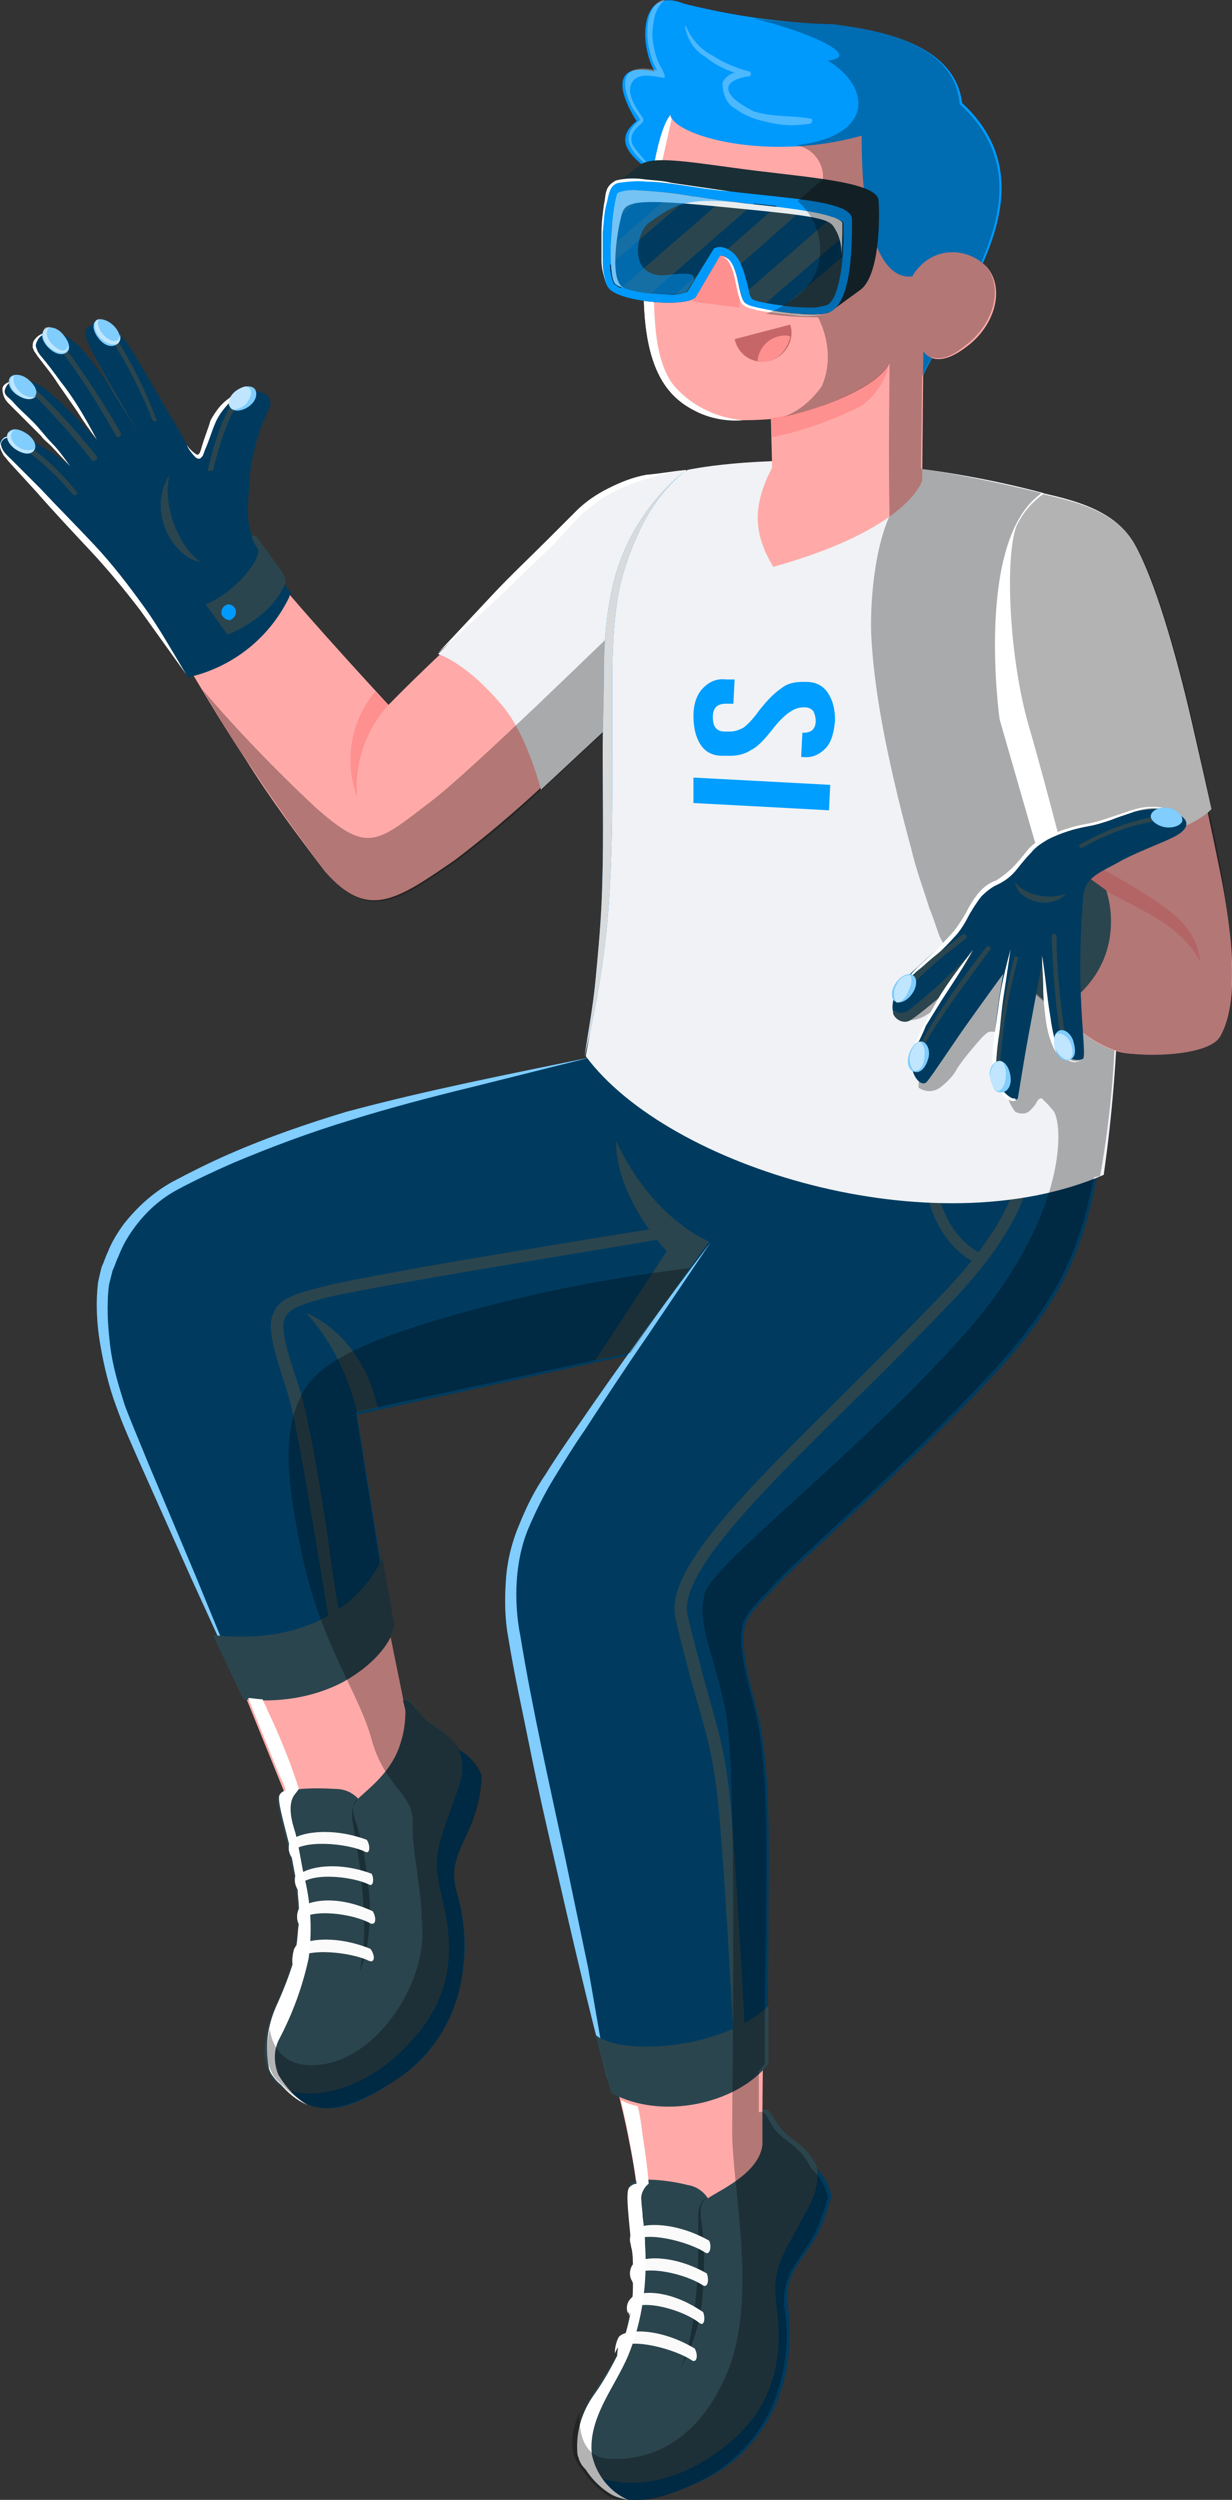 <?xml version="1.0" encoding="utf-8"?>
<!-- Generator: Adobe Illustrator 25.4.1, SVG Export Plug-In . SVG Version: 6.00 Build 0)  -->
<svg version="1.1" id="Livello_1" xmlns="http://www.w3.org/2000/svg" xmlns:xlink="http://www.w3.org/1999/xlink" x="0px" y="0px"
	 viewBox="0 0 101.8 206.4" style="enable-background:new 0 0 101.8 206.4;" xml:space="preserve">
<rect x="0" y="0" width="101.8" height="206.4" fill="#333333" stroke="none"/>
<style type="text/css">
	.st0{fill:#FFAAA8;}
	.st1{fill:#003B5F;}
	.st2{fill:#2B454E;}
	.st3{fill:#1A2E35;}
	.st4{fill:#FAFAFA;}
	.st5{fill:#009AFD;}
	.st6{opacity:0.5;fill:#FFFFFF;enable-background:new    ;}
	.st7{fill:#FFFFFF;}
	.st8{fill:#F0F2F5;}
	.st9{fill:#FF9090;}
	.st10{opacity:0.3;enable-background:new    ;}
	.st11{fill:#009EFF;}
	.st12{fill:#D9DADB;}
	.st13{opacity:0.3;fill:#FFFFFF;enable-background:new    ;}
	.st14{fill:#C76668;}
	.st15{opacity:0.9;fill:#FFFFFF;enable-background:new    ;}
	.st16{opacity:0.5;fill:#009AFD;enable-background:new    ;}
</style>
<g>
	<g>
		<path class="st0" d="M33.5,141.2c0.9,2,2.8,1.1,3.8,3.2c0.7,1.5,0.7,3.1,0.2,4.7c-0.3,0.8-0.6,1.6-0.7,2.4c0,1,0,2,0,3
			c0,1.6,0.2,3.2,0.4,4.8c0.5,3.9-1.5,7.7-4,10.5c-1.4,1.5-2.4,1.4-4.2,2.3c-1.2,0.6-3,1-4.2,0.1s-1.3-2.6-1.2-3.9
			c0.1-1.7,0.6-2.1,1.1-3.7c0.5-1.8,0.7-3.6,0.7-5.4c0-1.4-0.2-2.9-0.5-4.2c-0.5-2.5-0.3-4.5-1.8-8c-0.9-2.2-4.3-10.6-4.3-10.6
			l12.4-6.6L33.5,141.2z"/>
		<path class="st1" d="M38,144.5c0.8,0.5,1.4,1.2,1.8,2.1c-0.1,1.7-0.5,3.3-1.2,4.8c-1,2.1-1.3,3-0.9,4.7c0.7,2.2,0.9,4.6,0.5,6.9
			c-0.5,3.6-2.5,6.9-5.6,8.8c-3.8,2.6-5.5,2.4-6.8,2.1c-1-0.4-1.8-1-2.5-1.8L38,144.5z"/>
		<path class="st2" d="M33.3,140.4l0.2,0.8c0,0.9-0.1,1.8-0.4,2.7c-0.7,2.4-2.7,3.8-3.5,4.6c-0.5-0.5-1.1-0.8-1.9-0.8
			c-1.6-0.1-4.3-0.1-4.7,0.6s1.6,5.9,1.6,9.6s-0.7,5.1-1.9,7.9c-0.9,2-1.7,5.7,1.2,6.8c1.5,0.6,6.4,0.5,10.7-4.8
			c3.8-4.7,2.3-9.4,1.7-12.1s0.2-4.1,1.3-7.3c0.5-1.4,0.9-2.4,0.3-4c-1.1-1.7-2.1-1.8-3.1-2.8C34.1,140.8,34,140.1,33.3,140.4z"/>
		<path class="st3" d="M29.6,148.5c-0.3,0.2-0.4,0.5-0.5,0.8c0,0.3,0,0.6,0,0.9c0.1,0.6,0.2,1.2,0.3,1.8c0.2,1.2,0.4,2.4,0.5,3.6
			c0.1,1.2,0.2,2.4,0.2,3.6c0,1.2-0.1,2.4-0.4,3.6c0.5-1.1,0.7-2.3,0.8-3.6c0.1-1.2,0.1-2.5-0.1-3.7c-0.1-1.2-0.3-2.4-0.6-3.6
			c-0.1-0.6-0.3-1.2-0.5-1.8c-0.1-0.3-0.1-0.6-0.2-0.9C29.3,149,29.4,148.8,29.6,148.5z"/>
		<path class="st4" d="M30.5,161.9c-1.4-0.7-5.3-1.2-6.2,0l-0.1,0.4c-0.1-0.4,0-0.9,0.1-1.3c0.3-0.8,3.1-1.4,6.3-0.1
			C31,161.4,31,162.1,30.5,161.9z"/>
		<path class="st4" d="M30.6,158.8c-1.4-0.8-5-1.3-5.9-0.2v0.3c-0.2-0.4-0.2-0.8,0-1.2c0.4-0.7,2.9-1.4,6.1,0.1
			C31.1,158.3,31.1,159,30.6,158.8L30.6,158.8z"/>
		<path class="st4" d="M30.5,155.6c-1.4-0.7-5.1-1.1-5.9,0.2l0.1,0.4c-0.2-0.3-0.3-0.7-0.2-1.1c0.2-0.8,3-1.6,6.2-0.4
			C30.9,155,30.9,155.8,30.5,155.6z"/>
		<path class="st4" d="M30.2,152.9c-1.4-0.7-5.3-1.1-6.2,0.1l0.1,0.4c-0.2-0.4-0.3-0.8-0.2-1.2c0.2-0.8,3.2-1.5,6.4-0.3
			C30.6,152.3,30.6,153.1,30.2,152.9z"/>
		<path class="st1" d="M48.8,87.3c-16.9,3.9-22.9,5.2-32.3,9.7c-4.7,2.2-6.1,4.3-7.5,7.7c-0.8,2.1-0.7,7.6,1.8,13.4
			c4.7,11.1,6.1,14.2,9.5,21.8c0,0,9.2,0.2,12-5.7l-2.8-17.4l41.2-9l1.9-22L48.8,87.3z"/>
		<path class="st5" d="M48.8,87.3l-10,2.5c-3.3,0.8-6.7,1.7-9.9,2.7c-3.3,1-6.5,2.2-9.6,3.5c-1.6,0.7-3.1,1.4-4.6,2.2
			c-1.5,0.8-2.7,1.9-3.7,3.3c-0.5,0.7-0.9,1.4-1.2,2.2c-0.2,0.4-0.3,0.8-0.5,1.2c-0.1,0.4-0.2,0.8-0.3,1.2c-0.2,1.7-0.1,3.3,0.1,5
			c0.2,1.7,0.7,3.3,1.2,4.9c0.6,1.6,1.3,3.2,1.9,4.7l4,9.5l3.9,9.5l-4.3-9.4l-4.2-9.4c-0.7-1.6-1.4-3.1-2-4.8c-0.6-1.6-1-3.3-1.3-5
			c-0.3-1.7-0.4-3.5-0.2-5.2c0.1-0.5,0.2-0.9,0.3-1.3c0.2-0.4,0.3-0.8,0.5-1.2c0.3-0.8,0.8-1.6,1.3-2.3c1.1-1.4,2.4-2.6,4-3.5
			c1.5-0.8,3.1-1.6,4.7-2.3c3.2-1.4,6.4-2.5,9.7-3.5C35.3,90,42,88.7,48.8,87.3z"/>
		<path class="st6" d="M48.8,87.3l-10,2.5c-3.3,0.8-6.7,1.7-9.9,2.7c-3.3,1-6.5,2.2-9.6,3.5c-1.6,0.7-3.1,1.4-4.6,2.2
			c-1.5,0.8-2.7,1.9-3.7,3.3c-0.5,0.7-0.9,1.4-1.2,2.2c-0.2,0.4-0.3,0.8-0.5,1.2c-0.1,0.4-0.2,0.8-0.3,1.2c-0.2,1.7-0.1,3.3,0.1,5
			c0.2,1.7,0.7,3.3,1.2,4.9c0.6,1.6,1.3,3.2,1.9,4.7l4,9.5l3.9,9.5l-4.3-9.4l-4.2-9.4c-0.7-1.6-1.4-3.1-2-4.8c-0.6-1.6-1-3.3-1.3-5
			c-0.3-1.7-0.4-3.5-0.2-5.2c0.1-0.5,0.2-0.9,0.3-1.3c0.2-0.4,0.3-0.8,0.5-1.2c0.3-0.8,0.8-1.6,1.3-2.3c1.1-1.4,2.4-2.6,4-3.5
			c1.5-0.8,3.1-1.6,4.7-2.3c3.2-1.4,6.4-2.5,9.7-3.5C35.3,90,42,88.7,48.8,87.3z"/>
		<path class="st2" d="M52.1,111.7l6.5-9.2c0,0-4.6-1.7-7.7-8.3c0,4.8,4.2,9.1,4.2,9.1l-5.9,9L52.1,111.7z"/>
		<path class="st2" d="M24.7,114.5c-1-3-1.6-4.9-1.1-5.8c0.4-0.7,1.5-1.1,3.5-1.6c4.7-1.1,27.3-4.7,27.5-4.8l-0.2-0.9
			c-0.2,0-22.8,3.6-27.6,4.8c-2.4,0.6-3.6,1-4.1,2c-0.7,1.2-0.2,2.9,1,6.6c0.8,2.4,2,10.2,2.9,15.4c0.8,4.9,0.9,5.3,1,5.5l0.5-0.4
			l0.3-0.1c-0.1-0.3-0.5-2.7-0.9-5.2C26.8,124.5,25.5,116.9,24.7,114.5z"/>
		<path class="st2" d="M17.6,135l2.5,5.3c2.8,0.3,5.7-0.1,8.2-1.4c3.8-2.1,4.3-4.5,4.3-4.6s-1-5.7-1-5.7S28.8,136.2,17.6,135z"/>
		<path class="st2" d="M29.5,116.6c-0.7-3-2.1-5.9-4.2-8.2c0,0,4.5,1.6,5.9,7.8L29.5,116.6z"/>
		<path class="st0" d="M63,174.2c0.6,2.1,3,2.3,3.6,4.5c0.4,1.6,0.2,3.2-0.6,4.6c-0.4,0.7-0.8,1.4-1,2.2c-0.1,1-0.3,2-0.4,3
			c-0.2,1.6-0.4,3.2-0.4,4.8c-0.1,3.9-2.7,7.4-5.7,9.8c-1.6,1.2-2.6,1-4.5,1.6c-1.3,0.4-3.2,0.5-4.1-0.6s-0.9-2.8-0.6-4.1
			c0.4-1.6,1-2,1.7-3.5c0.7-1.7,1.2-3.5,1.5-5.3c0.3-1.4,0.4-2.7,0.4-4.1c0.1-3.4-0.2-6.9-0.9-10.2c-0.7-3.8-2.3-9.2-2.3-9.2
			l13.4-4.6L63,174.2z"/>
		<path class="st1" d="M67.3,178.9c0.7,0.6,1.2,1.4,1.4,2.4c-0.4,1.6-1,3.2-2,4.5c-1.3,1.9-1.8,2.7-1.6,4.5c0.3,2.3,0.2,4.6-0.5,6.9
			c-1.1,3.5-3.6,6.4-7,7.8c-4.2,1.9-5.9,1.5-7,1c-0.9-0.5-1.7-1.3-2.2-2.1L67.3,178.9z"/>
		<path class="st2" d="M63,174.2v1.4c0,0.5,0,1,0,1.5c-0.3,2.4-3.7,3.8-4.5,4.4c-0.4-0.6-1-1-1.7-1.1c-1.5-0.4-4.3-0.7-4.7-0.1
			s0.6,6,0.1,9.7s-1.5,5-3.1,7.5c-1.2,1.8-2.6,5.4,0.2,6.9c1.4,0.8,6.2,1.5,11.3-3c4.5-4,3.8-8.9,3.5-11.6s0.9-4.1,2.4-7
			c0.7-1.3,1.2-2.2,1-3.9c-0.8-1.8-2.1-2.1-3-3.2C63.7,174.7,63.7,174,63,174.2z"/>
		<path class="st3" d="M58.4,181.5c-0.3,0.1-0.5,0.4-0.6,0.7c-0.1,0.3-0.1,0.6-0.1,0.9v1.8c0,1.2,0,2.4-0.1,3.6
			c-0.1,1.2-0.2,2.4-0.4,3.6c-0.2,1.2-0.5,2.4-1,3.5c0.6-1.1,1.1-2.2,1.4-3.4c0.3-1.2,0.5-2.4,0.5-3.6c0.1-1.2,0.1-2.4,0-3.7
			c0-0.6-0.1-1.2-0.2-1.8c0-0.3,0-0.6,0-0.9C58,182,58.1,181.7,58.4,181.5L58.4,181.5z"/>
		<path class="st4" d="M57.2,194.9c-1.3-0.9-5.1-2-6.2-1l-0.2,0.4c0-0.4,0.1-0.9,0.3-1.3c0.4-0.7,3.3-0.9,6.3,0.9
			C57.7,194.4,57.6,195.1,57.2,194.9z"/>
		<path class="st4" d="M57.8,191.8c-1.2-1-4.7-2.1-5.8-1.1l-0.1,0.3c-0.2-0.4-0.1-0.9,0.2-1.2c0.5-0.7,3.1-0.9,6,1.1
			C58.3,191.4,58.2,192.1,57.8,191.8z"/>
		<path class="st4" d="M58.1,188.7c-1.3-0.9-4.8-1.8-5.9-0.8v0.4c-0.2-0.4-0.2-0.8,0-1.2c0.4-0.8,3.2-1.1,6.2,0.6
			C58.6,188.2,58.5,188.9,58.1,188.7z"/>
		<path class="st4" d="M58.3,186c-1.3-0.9-5.1-1.9-6.1-0.9v0.4c-0.2-0.4-0.2-0.8,0-1.2c0.4-0.8,3.4-1,6.4,0.7
			C58.8,185.4,58.7,186.2,58.3,186z"/>
		<path class="st1" d="M48.7,87.3c4.2,11.1,9.9,15.2,9.9,15.2s-12.3,17.1-14.5,21.4c-2.6,5-2.2,8.2-1.7,11.7
			c0.9,6.2,7.8,36.1,7.8,36.1c3.5,2.2,12.3-0.3,13.2-2.9c0,0,0.1-5.5,0.1-10.4c0-4.6,0.3-12.7-1-17.4c-2-7.4-1-7.1,1.5-9.9
			c1.7-1.9,10.2-9.2,17.5-16.9c6.2-6.5,7.8-10.8,8.9-15.9c0.9-4.5,0.8-6.5,1.3-14.9L48.7,87.3z"/>
		<path class="st5" d="M50.2,171.7c-1.6-6-3-12.1-4.4-18.2c-0.7-3-1.4-6.1-2-9.1s-1.3-6.1-1.8-9.2c-0.3-1.6-0.3-3.2-0.2-4.7
			c0.1-1.6,0.5-3.2,1.1-4.6c0.6-1.5,1.3-2.9,2.2-4.2c0.8-1.3,1.7-2.6,2.6-3.9c3.5-5.1,7.2-10.2,11-15.2l-5.2,7.7
			c-1.8,2.6-3.5,5.2-5.2,7.8c-0.9,1.3-1.7,2.6-2.5,3.9c-0.8,1.3-1.5,2.7-2.1,4.1c-0.6,1.4-0.9,2.9-1,4.4c-0.1,1.5,0,3.1,0.3,4.6
			c1,6.1,2.4,12.2,3.7,18.3l1.9,9.1L50.2,171.7z"/>
		<path class="st6" d="M50.2,171.7c-1.6-6-3-12.1-4.4-18.2c-0.7-3-1.4-6.1-2-9.1s-1.3-6.1-1.8-9.2c-0.3-1.6-0.3-3.2-0.2-4.7
			c0.1-1.6,0.5-3.2,1.1-4.6c0.6-1.5,1.3-2.9,2.2-4.2c0.8-1.3,1.7-2.6,2.6-3.9c3.5-5.1,7.2-10.2,11-15.2l-5.2,7.7
			c-1.8,2.6-3.5,5.2-5.2,7.8c-0.9,1.3-1.7,2.6-2.5,3.9c-0.8,1.3-1.5,2.7-2.1,4.1c-0.6,1.4-0.9,2.9-1,4.4c-0.1,1.5,0,3.1,0.3,4.6
			c1,6.1,2.4,12.2,3.7,18.3l1.9,9.1L50.2,171.7z"/>
		<path class="st2" d="M81.8,84.4c3.2,8,5.2,12.8-3.8,22.3c-2.7,2.8-5.6,5.7-8.3,8.4c-8.2,8.1-14.7,14.5-13.9,18.4
			c0.3,1.5,0.8,3.2,1.3,5.2c1.3,4.7,2,6.1,2.5,13.2c0.5,6.1,0.9,15,1.2,19.1c0.3-0.1,0.6-0.3,0.9-0.5c-0.2-4.1-0.7-12.8-1.1-18.7
			c-0.5-7.2-1.2-8.6-2.5-13.4c-0.5-2-1-3.7-1.3-5.1c-0.7-3.4,6.2-10.2,13.6-17.5c2.8-2.7,5.6-5.6,8.3-8.4c9.4-9.9,7.2-15.3,4-23.4
			c-0.3-0.8-0.6-1.6-1-2.4l-1,0.1C81.2,82.7,81.5,83.6,81.8,84.4z"/>
		<path class="st2" d="M81.1,104.5c-0.2-0.1-4.2-1.4-4.8-7.8c-0.3-5-1.5-9.8-3.8-14.3l0.9-0.4c2.2,4.6,3.6,9.5,3.8,14.6
			c0.5,5.8,4.1,7,4.1,7L81.1,104.5z"/>
		<path class="st2" d="M49.2,168c2.1,1.8,10.6,1.2,14.3-2.4v4.8c-2.6,3.3-8.8,4.7-13,2.4L49.2,168z"/>
		<path class="st7" d="M23.2,172.1L23.2,172.1c-0.3-0.2-0.6-0.6-0.8-0.9c-0.1-0.2-0.2-0.4-0.2-0.6c-0.3-1.6-0.1-3.3,0.6-4.9
			c0.6-1.3,1.1-2.6,1.5-3.9h0l-0.1,0.4c-0.1-0.4,0-0.9,0.1-1.3c0.1-0.1,0.1-0.2,0.2-0.3c0.1-0.6,0.1-1.2,0.2-1.8c0-0.1,0-0.2,0-0.4
			l0,0v0.4c-0.2-0.4-0.2-0.8,0-1.2c0-0.5-0.1-1.1-0.1-1.6c-0.2-0.3-0.3-0.7-0.2-1.1l0,0c-0.1-0.5-0.2-1.1-0.3-1.6
			c-0.2-0.3-0.3-0.6-0.2-1c-0.5-2-1-3.7-0.8-4.1c0.1-0.2,0.3-0.3,0.5-0.4c-0.1-0.4-0.3-0.8-0.5-1.2l-2.6-6.4c0.4,0,0.8,0.1,1.2,0.1
			c0.1,0.3,0.3,0.6,0.4,0.9c1,2.1,1.9,4.3,2.6,6.5l-0.3,0.4c-0.7,0.8-0.3,2.3,0,3.2c0.3,1.1,0.5,2.7,0.8,3.9
			c0.5,2.1,0.6,4.3,0.3,6.5c-0.5,2.3-1.3,4.5-2.4,6.6c-0.5,0.9-0.5,2-0.1,3c0.6,1,1.4,1.9,2.4,2.5C24.5,173.4,23.8,172.8,23.2,172.1
			z"/>
		<path class="st7" d="M51.9,206.4c-0.5-0.1-0.9-0.2-1.3-0.4c-0.9-0.5-1.7-1.3-2.2-2.1l0,0c-0.3-0.3-0.5-0.6-0.6-1l0,0
			c-0.1-0.2-0.1-0.4-0.1-0.5l0,0c-0.1-1.7,0.4-3.3,1.4-4.7c0.8-1.1,1.5-2.4,2.1-3.6l0,0l-0.2,0.4c0-0.4,0.1-0.9,0.3-1.3
			c0.1-0.1,0.2-0.2,0.3-0.2c0.2-0.7,0.4-1.4,0.5-2.1l0,0l-0.1,0.3c-0.1-0.4-0.1-0.8,0.2-1.1c0.1-0.5,0.1-1.1,0.1-1.6
			c-0.2-0.4-0.2-0.8,0-1.2l0,0c0-0.5,0-1.1-0.1-1.6c-0.1-0.3-0.1-0.7-0.1-1c-0.2-2.1-0.4-3.8-0.1-4.1c0.2-0.2,0.4-0.3,0.6-0.3
			c-0.1-0.9-0.3-1.9-0.5-3.1s-0.5-2.5-0.8-3.8c0.4,0.2,0.9,0.4,1.4,0.5c0.2,0.8,0.3,1.6,0.4,2.4c0.2,1.3,0.4,2.6,0.5,4
			c-0.4,0.3-0.7,0.9-0.6,1.4c0,0.4,0.1,0.9,0.1,1.3c0.1,0.8,0.2,1.5,0.2,2.3c0.2,3.1-0.2,6.3-1.4,9.2c-1.1,2.6-3.3,5.1-3,8.1
			C49.2,204.2,50.3,205.7,51.9,206.4z"/>
		<path class="st0" d="M45.4,45.4c-3.1,3.3-8.3,7.7-13.3,12.8c0,0-10.2-11-11.4-13.2c-0.7-1.5-0.7-2.6-0.6-5.1
			c0.1-2.2,0.7-4.3,1.6-6.3c0.6-1.2-0.9-1.4-2.5-0.2s-1.4,2.2-2.1,3.6s-1.3,1.1-2-0.1s-3.8-6.9-5-8.6s-2.3-1.7-2.9-1.1
			c-0.3,0.3,0.3,1.3,1.6,3.9s2.9,4.9,2.7,5s-1.6-2.4-3.4-4.8c-1.6-2.2-2.5-3.4-3.7-3.6c-1.3-0.2-1.7,0.8-1.4,1.1
			c1.3,1.7,2.6,3.5,3.7,5.3c0.7,1,1.3,2.1,1.9,3.2c-0.2,0.2-1.4-1.5-3.4-3.4c-1.8-1.7-2.8-2.5-4.2-2.2C1,31.8,0.5,32,0.6,32.3
			C0.6,32.8,2.1,34.1,3,35c1.2,1.3,1.4,1.4,2.2,2.4c0.6,0.7,1.4,1.7,1.2,1.8s-3.3-2.6-4.6-2.9c-1.1-0.3-2.1,0.1-1.3,1.1
			s5.3,5.5,6.9,7.4s4.2,4.4,5.7,6.4s4,6.7,7.2,11.5c2,3.2,4.3,6.3,6.6,9.3c3.5,4,5.9,2.3,10.7-1c5-3.8,9.7-8.2,13.9-12.9L57.3,39
			C52.4,39.7,50.8,39.8,45.4,45.4z"/>
		<path class="st8" d="M56.7,38.8c-1.9,0.3-5.8,0.6-8.8,3.6S36.2,54,36.2,54s2.4,0.7,5.5,4.5c1.9,2.4,3,6.7,3,6.7l7.2-6.7L56.7,38.8
			z"/>
		<path class="st8" d="M56.7,38.8c-1.9,0.3-5.8,0.6-8.8,3.6S36.2,54,36.2,54"/>
		<path class="st7" d="M56.7,38.8c-2.1,0.3-4.2,0.9-6.2,1.9c-0.9,0.5-1.8,1.2-2.6,1.9L45.7,45c-1.6,1.5-3.1,3-4.7,4.5
			s-3.2,3-4.8,4.4c1.5-1.6,3-3.2,4.5-4.8s3.1-3.1,4.6-4.6l2.3-2.3c0.8-0.8,1.7-1.4,2.7-1.9c1-0.5,2-0.9,3.1-1.1
			C54.6,39.1,55.6,38.9,56.7,38.8z"/>
		<path class="st9" d="M32.1,58.2c-1.9,2.1-2.8,4.8-2.6,7.6c-1.1-3-0.5-6.3,1.5-8.7L32.1,58.2z"/>
		<path class="st1" d="M15.4,55.7c0,0-2-3-3-4.5c-1.4-2-2.9-3.9-4.5-5.7l-0.6-0.7c-0.9-1.1-2.8-3-4.4-4.7c-1.2-1.3-2.2-2.3-2.6-2.7
			s-0.4-0.8-0.3-1c0.3-0.4,0.7-0.5,1.1-0.5c0.2,0,0.5,0,0.7,0.1c1.3,0.6,2.5,1.3,3.6,2.2l0.2,0.2L5,37.5c-0.5-0.6-0.8-0.9-1.2-1.3
			c-0.2-0.3-0.6-0.6-1-1.1c-0.2-0.3-0.5-0.5-0.8-0.8c-1-1-1.6-1.6-1.6-2s0.5-0.8,0.9-0.8c0.2-0.1,0.4-0.1,0.6-0.1
			c1.1,0,2.1,0.8,3.7,2.4c0.9,0.8,1.6,1.7,2.2,2.3L8,36.3c-0.3-0.5-0.7-1.2-1.2-2c-1-1.7-2.2-3.2-3.4-4.8C3.2,29.3,3.1,29.2,3,29
			c-0.2-0.3-0.2-0.6,0-0.9c0.3-0.4,0.7-0.7,1.3-0.6h0.4c1.2,0.2,2.2,1.3,3.9,3.7c0.3,0.5,0.6,0.9,0.9,1.4c-0.2-0.4-0.5-0.9-0.7-1.3
			l-0.4-0.8c-1.2-2.2-1.6-3-1.2-3.4c0.3-0.3,0.6-0.4,1-0.4c0.5,0,1.3,0.3,2.2,1.5s2.9,4.9,4.2,7l0.9,1.6c0.4,0.7,0.7,0.9,0.9,0.9
			s0.3-0.2,0.5-0.8c0.2-0.5,0.3-0.9,0.5-1.3c0.4-0.9,0.9-1.8,1.7-2.4c0.5-0.5,1.2-0.8,2-0.9c0.4,0,0.9,0.2,1.1,0.5
			c0.2,0.3,0.2,0.7,0,1c-0.9,1.9-1.5,4.1-1.6,6.2c-0.2,2.6-0.2,3.4,0.5,4.9c0.7,1.2,2.9,4,3,4.1l0.1,0.1L24,49
			c0,0.1-0.1,0.2-0.1,0.3c-1.5,3.1-4.2,5.4-7.5,6.4c-0.4,0.1-0.7,0.2-0.7,0.2h-0.2L15.4,55.7z"/>
		<path class="st7" d="M15.4,36.7c0.2,0.3,0.5,0.6,0.8,0.8c0.3,0.2,0.4-0.4,0.5-0.7c0.2-0.7,0.5-1.4,0.7-2.1
			c0.4-0.7,0.8-1.3,1.5-1.8c0.6-0.5,1.3-0.8,2.1-0.8c-0.7,0.1-1.4,0.5-1.9,1c-0.5,0.5-1,1.1-1.3,1.8c-0.3,0.7-0.5,1.4-0.8,2.1
			c-0.1,0.2-0.1,0.3-0.2,0.5c0,0.1-0.1,0.2-0.2,0.3c-0.1,0.1-0.2,0.1-0.4,0C15.8,37.4,15.6,37.1,15.4,36.7z"/>
		<path class="st7" d="M8,36.3c-0.6-0.8-1.1-1.5-1.6-2.3l-1.6-2.3c-0.5-0.8-1.1-1.5-1.7-2.3l-0.2-0.3c-0.1-0.1-0.1-0.2-0.2-0.4
			c0-0.3,0-0.5,0.2-0.7c0.3-0.4,0.8-0.6,1.3-0.5c-0.5,0-0.9,0.2-1.1,0.6C3,28.3,2.9,28.5,3,28.7c0,0.1,0.1,0.2,0.1,0.3l0.2,0.3
			c0.6,0.7,1.2,1.5,1.7,2.2C6.2,33,7.1,34.6,8,36.3z"/>
		<path class="st7" d="M5.8,38.5l-1.6-1.7c-0.3-0.3-0.6-0.5-0.8-0.8L2.4,35c-0.5-0.5-1.1-1.1-1.7-1.7c-0.3-0.3-0.5-0.7-0.5-1.2
			c0-0.2,0.2-0.4,0.4-0.5c0.2-0.1,0.4-0.2,0.6-0.2c-0.4,0.1-0.7,0.4-0.8,0.8s0.3,0.6,0.6,0.9c0.5,0.6,1.1,1.1,1.7,1.7
			s1.1,1.3,1.6,1.8S5.3,37.8,5.8,38.5z"/>
		<path class="st7" d="M15.4,55.7l-3.8-5.3c-1.3-1.7-2.7-3.4-4.2-5s-3-3.2-4.4-4.8l-2.2-2.4l-0.5-0.6C0.2,37.4,0,37.1,0,36.8
			c0-0.3,0.2-0.6,0.4-0.7C0.7,36,0.9,36,1.2,36c-0.3,0-0.5,0.1-0.8,0.2c-0.2,0.1-0.4,0.4-0.3,0.6c0.1,0.5,0.6,0.9,0.9,1.2l2.3,2.3
			c1.5,1.6,3,3.1,4.5,4.7s2.8,3.3,4.1,5.1S14.3,53.9,15.4,55.7z"/>
		<path class="st2" d="M14,39.2c-0.7,3.1,1.3,6.5,2.6,7.2C14.6,46.2,12,42.5,14,39.2z"/>
		<path class="st2" d="M21.3,45.3c0.4,0.6-1.6,3.5-4.3,4.6l1.8,2.5c0,0,3.5-1.3,4.7-4.1c0.3-0.5-0.2-1.1-1-2.2
			c-0.4-0.6-0.9-1.2-1.3-1.8c-0.1-0.1-0.3-0.1-0.4,0C20.9,44.7,21.1,45,21.3,45.3z"/>
		<path class="st5" d="M19.5,50.5c0,0.3-0.2,0.6-0.5,0.7c-0.3,0-0.6-0.2-0.7-0.5c0-0.1,0-0.1,0-0.2c0-0.3,0.3-0.6,0.6-0.6
			c0,0,0,0,0,0C19.2,49.9,19.5,50.2,19.5,50.5C19.5,50.5,19.5,50.5,19.5,50.5z"/>
		<polygon class="st2" points="9.4,32.5 11.3,35.5 7.4,28.8 		"/>
		<path class="st2" d="M6.2,40.9c-0.1,0-0.1,0-0.2-0.1c-1.1-1.3-2.3-2.5-3.7-3.5c-0.1-0.1-0.1-0.2,0-0.3c0.1-0.1,0.2-0.1,0.3,0l0,0
			c1.4,1,2.7,2.3,3.8,3.7C6.4,40.7,6.4,40.8,6.2,40.9C6.2,40.9,6.2,40.9,6.2,40.9L6.2,40.9z"/>
		<path class="st2" d="M7.7,38.1c-0.1,0-0.1-0.1-0.1-0.1c-1.5-1.9-3.2-3.8-4.9-5.5l0,0c-0.1-0.1-0.1-0.2,0-0.3c0,0,0,0,0,0
			c0.1-0.1,0.2-0.1,0.3,0c0,0,0,0,0,0l0,0c1.8,1.7,3.5,3.6,5,5.5c0.1,0.1,0,0.2-0.1,0.3C7.7,38.1,7.7,38.1,7.7,38.1L7.7,38.1z"/>
		<path class="st2" d="M9.8,36.1c-0.1,0-0.1,0-0.2-0.1c-1.4-2.5-2.9-4.9-4.6-7.1C5,28.8,5,28.7,5,28.6c0.1-0.1,0.2-0.1,0.3,0
			c0,0,0,0,0,0c1.7,2.3,3.3,4.7,4.7,7.2C10,35.9,10,36,9.8,36.1C9.9,36.1,9.9,36.1,9.8,36.1C9.9,36.1,9.9,36.1,9.8,36.1z"/>
		<path class="st2" d="M12.8,34.8c-0.1,0-0.2-0.1-0.2-0.1c-0.9-2.3-2-4.5-3.3-6.5c-0.1-0.1,0-0.2,0-0.3c0,0,0,0,0,0
			c0.1-0.1,0.2-0.1,0.3,0c0,0,0,0,0,0c1.3,2.1,2.4,4.3,3.3,6.7C13,34.6,13,34.7,12.8,34.8C12.9,34.8,12.9,34.8,12.8,34.8L12.8,34.8z
			"/>
		<path class="st2" d="M17.3,38.9L17.3,38.9c-0.1,0-0.2-0.1-0.1-0.2c0.2-1,1.1-4.3,2.1-5.5c0.1-0.1,0.2-0.1,0.3,0c0,0,0,0,0,0
			c0.1,0.1,0.1,0.2,0,0.3c-0.9,1.1-1.8,4.4-2,5.4C17.5,38.8,17.4,38.9,17.3,38.9z"/>
		<path class="st5" d="M21.1,32.2c0.2,0.4,0,1-0.6,1.4S19.2,34,19,33.6s0-1,0.6-1.4S20.9,31.8,21.1,32.2z"/>
		<path class="st6" d="M21.1,32.2c0.2,0.4,0,1-0.6,1.4S19.2,34,19,33.6s0-1,0.6-1.4S20.9,31.8,21.1,32.2z"/>
		<path class="st6" d="M20.3,31.9c-0.2,0-0.5,0.2-0.7,0.3c-0.6,0.4-0.9,1-0.6,1.4c0.1,0.1,0.2,0.2,0.4,0.2c0.5-0.1,0.9-0.3,1.1-0.7
			C20.9,32.5,20.8,32,20.3,31.9z"/>
		<path class="st5" d="M7.9,26.5c0.3-0.3,1-0.1,1.5,0.4s0.7,1.2,0.3,1.5s-1,0.2-1.5-0.4S7.6,26.8,7.9,26.5z"/>
		<path class="st6" d="M7.9,26.5c0.3-0.3,1-0.1,1.5,0.4s0.7,1.2,0.3,1.5s-1,0.2-1.5-0.4S7.6,26.8,7.9,26.5z"/>
		<path class="st6" d="M9.7,28.1c-0.2,0.1-0.6,0.1-1.1-0.4s-0.7-1.3-0.3-1.4c-0.1,0-0.2,0.1-0.3,0.1c-0.3,0.3-0.2,1,0.3,1.5
			s1.2,0.7,1.5,0.4c0.2-0.2,0.2-0.5,0.1-0.7C9.9,27.8,9.8,28,9.7,28.1z"/>
		<path class="st5" d="M3.7,27.2c0.3-0.3,1-0.2,1.5,0.4s0.7,1.2,0.3,1.5s-1,0.1-1.5-0.4S3.3,27.6,3.7,27.2z"/>
		<path class="st6" d="M3.7,27.2c0.3-0.3,1-0.2,1.5,0.4s0.7,1.2,0.3,1.5s-1,0.1-1.5-0.4S3.3,27.6,3.7,27.2z"/>
		<path class="st6" d="M5.6,28.5c0,0.2-0.1,0.3-0.2,0.4c-0.2,0.1-0.5,0.1-1.1-0.5s-0.5-1.3-0.1-1.4c-0.2,0-0.4,0-0.5,0.1
			c-0.3,0.3-0.2,1,0.3,1.5s1.2,0.7,1.5,0.4C5.6,28.9,5.7,28.7,5.6,28.5z"/>
		<path class="st5" d="M0.8,31.2c0.3-0.4,1-0.3,1.5,0.1s0.9,1,0.6,1.4S2,33,1.4,32.6S0.6,31.6,0.8,31.2z"/>
		<path class="st6" d="M0.8,31.2c0.3-0.4,1-0.3,1.5,0.1s0.9,1,0.6,1.4S2,33,1.4,32.6S0.6,31.6,0.8,31.2z"/>
		<path class="st6" d="M3,32.7c-0.5,0.2-1,0-1.3-0.3c-0.6-0.5-0.7-1.2-0.5-1.4c-0.1,0-0.2,0.1-0.3,0.2c-0.2,0.4,0,1,0.6,1.4
			S2.7,33.1,3,32.7z"/>
		<path class="st5" d="M0.7,35.7c0.3-0.4,0.9-0.3,1.5,0.1s0.9,1,0.6,1.4s-0.9,0.3-1.5-0.1S0.4,36,0.7,35.7z"/>
		<path class="st6" d="M0.7,35.7c0.3-0.4,0.9-0.3,1.5,0.1s0.9,1,0.6,1.4s-0.9,0.3-1.5-0.1S0.4,36,0.7,35.7z"/>
		<path class="st6" d="M2.8,37.2c0-0.1,0.1-0.1,0.1-0.2c0,0-0.3,0.3-1,0.1s-1.5-1.3-0.6-1.6c-0.2,0-0.4,0.1-0.6,0.2
			c-0.3,0.4,0,1,0.6,1.4S2.6,37.5,2.8,37.2z"/>
		<path class="st10" d="M35.7,66.1c-4.7,3.6-5.3,4.4-9.7,0.5c-3.3-3.1-6.4-6.3-9.3-9.7c1.1,1.8,2.3,3.9,3.7,5.9
			c2.1,3.2,4.3,6.3,6.6,9.3c3.5,4,5.9,2.3,10.7-1c2.5-1.9,4.9-3.9,7.1-6v0.1l7.2-6.7l2.1-8.6l0.4-1.4C49.6,53.2,39.3,63.3,35.7,66.1
			z"/>
		<path class="st8" d="M50.3,53.3c0.3-10.2,6.5-14.5,6.5-14.5s5.3-1.2,14.5-0.6c5,0.4,10,1.2,14.9,2.5c-1,2.6-1.6,11.7-1,15
			s4.6,6.3,4.6,6.3c1.3,10.1,2.8,14.4,2.6,20.2c-0.1,5-0.5,9.9-1.2,14.8c-14.1,6.1-36-0.6-42.8-9.8C51,73.3,49.9,66.8,50.3,53.3z"/>
		<polygon class="st11" points="68.5,66.9 57.3,66.3 57.3,64.2 68.6,64.8 		"/>
		<path class="st11" d="M68.2,61.8c-0.5,0.5-1.1,0.8-1.9,0.7l-0.1,0l0.1-2l0.1,0c0.3,0,0.6-0.1,0.7-0.2c0.2-0.2,0.3-0.4,0.3-0.8
			c0-0.3-0.1-0.6-0.2-0.8c-0.2-0.2-0.4-0.3-0.7-0.3l-0.1,0c-0.3,0-0.7,0.1-1,0.3C64.9,59,64.5,59.4,64,60c-0.7,0.9-1.3,1.6-1.9,1.9
			c-0.6,0.4-1.2,0.5-1.8,0.5l-0.6,0c-0.8,0-1.4-0.3-1.8-0.9c-0.4-0.6-0.6-1.4-0.6-2.4c0-1,0.3-1.8,0.8-2.3c0.5-0.5,1.1-0.8,1.9-0.7
			l0.7,0l-0.1,2l-0.6,0c-0.7,0-1.1,0.3-1.1,1.1c0,0.8,0.3,1.2,1,1.2l0.4,0c0.4,0,0.7-0.1,1.1-0.3c0.3-0.2,0.8-0.7,1.3-1.4
			c0.7-0.9,1.3-1.5,1.9-1.9c0.5-0.4,1.1-0.5,1.8-0.5l0.2,0c0.8,0,1.4,0.3,1.8,0.9c0.4,0.6,0.6,1.3,0.6,2.3
			C68.9,60.5,68.7,61.3,68.2,61.8z"/>
		<path class="st5" d="M52.9,43.7c0.9-1.9,2.2-3.6,3.8-4.9c-3.4,2.7-5.6,6.5-6.3,10.7c-0.4,2.1-0.5,4.2-0.5,6.3
			c0,2.1-0.1,4.2-0.1,6.3c0,4.2,0.1,8.4-0.1,12.6c-0.1,2.1-0.3,4.2-0.5,6.3c-0.2,2.1-0.6,4.2-0.9,6.2c1-4.1,1.7-8.3,2-12.5
			c0.3-4.2,0.3-8.4,0.3-12.6c0-2.1,0-4.2,0-6.3c0-2.1,0.1-4.2,0.4-6.2C51.3,47.6,52,45.6,52.9,43.7z"/>
		<path class="st12" d="M52.9,43.7c0.9-1.9,2.2-3.6,3.8-4.9c-3.4,2.7-5.6,6.5-6.3,10.7c-0.4,2.1-0.5,4.2-0.5,6.3
			c0,2.1-0.1,4.2-0.1,6.3c0,4.2,0.1,8.4-0.1,12.6c-0.1,2.1-0.3,4.2-0.5,6.3c-0.2,2.1-0.6,4.2-0.9,6.2c1-4.1,1.7-8.3,2-12.5
			c0.3-4.2,0.3-8.4,0.3-12.6c0-2.1,0-4.2,0-6.3c0-2.1,0.1-4.2,0.4-6.2C51.3,47.6,52,45.6,52.9,43.7z"/>
		<path class="st5" d="M75.7,32.4c2.2-6.3,12.1-16.2,3.8-23.9C78.9,3.7,72.9,2.5,68.8,2c-4.2-0.1-8.3-0.7-12.3-1.7
			c-3.7-1.5-3.7,3.4-2.4,5.6c-3.7-0.8-2.9,1.9-1.5,4.1c-2.9,2.3,1.7,4.2,3.2,5.7L75.7,32.4z"/>
		<path class="st13" d="M53.5,13.5c-0.4-0.5-0.9-1-1.2-1.5c-0.4-0.8,0.2-1.4,0.7-1.8c0.2-0.2,0.2-0.3,0.1-0.5
			c-0.5-0.7-1.5-2.1-0.8-3c0.5-0.7,1.7-0.4,2.4-0.3c0.4,0.1,0.2-0.3,0-0.7c-0.5-0.8-0.7-1.7-0.8-2.7c0-0.6,0.1-1.2,0.2-1.7
			c0.2-0.6,0.5-1.1,1-1.4c-2.1,0.3-1.9,4.1-0.8,5.9c-3.2-0.7-3,1.3-2,3.2l0.3,0.4l0,0c0.1,0.2,0.2,0.3,0.3,0.5
			c-1.7,1.3-0.9,2.5,0.4,3.6c0.1,0,0.2,0.1,0.3,0.1C53.5,13.8,53.5,13.5,53.5,13.5z"/>
		<path class="st13" d="M67,9.8c-1.6-0.3-3.1-0.1-4.7-0.6C61.7,8.9,61,8.5,60.5,8c-1-1.2,0.6-1.6,1.4-1.7c0.2,0,0.2-0.4,0-0.4
			c-1.1-0.3-2.1-0.7-3-1.3c-1-0.5-1.8-1.4-2.2-2.4c0-0.1-0.1,0-0.1,0c0.2,1.1,0.8,2,1.7,2.5c0.7,0.6,1.5,1,2.4,1.3
			c-0.4,0.1-0.8,0.4-1,0.8C59.7,7.7,60,8.6,60.8,9c0.8,0.6,1.7,0.9,2.7,1.1c1.2,0.3,2.3,0.3,3.5,0.1C67.1,10.1,67.2,9.8,67,9.8z"/>
		<path class="st0" d="M55.4,9.5c-0.9,1-2,5.6-2.2,13.5s2.2,10,4.6,11.1c1.4,0.6,3.3,0.7,5.9,0.5l0.1,4c-1.6,3.1-1.6,5.4,0.1,8.2
			c8.6-2.4,11.6-5.4,12.3-7.1l0.1-10.7c0,0,0.9,1.7,3.6-0.4c2.3-1.7,3.2-4.8,1.6-6.6c-1.5-1.5-3.9-1.6-5.4-0.1
			c-0.3,0.3-0.5,0.5-0.7,0.9c0,0-1.6,0.5-2.8-2.1c-0.8-1.8-1.4-4-1.4-9.5C63.4,13.4,55.7,11.2,55.4,9.5z"/>
		<path class="st7" d="M55.5,31.6c-1.4-2.1-1.4-5.1-1.5-7.6c-0.1-2.6,0-5.1,0.3-7.7c0.1-1.3,0.3-2.5,0.6-3.8
			c0.2-0.9,0.4-1.8,0.6-2.7c-0.1-0.1-0.1-0.2-0.1-0.3c-0.9,1-2,5.6-2.2,13.5s2.2,10,4.6,11.1c1.1,0.5,2.4,0.7,3.6,0.6
			C59.1,34.5,56.9,33.4,55.5,31.6z"/>
		<path class="st14" d="M65.3,26.8L60.7,28c0.3,1.3,1.5,2.1,2.8,1.8c0,0,0.1,0,0.1,0C64.9,29.4,65.7,28.1,65.3,26.8z"/>
		<path class="st9" d="M62.6,29.8c0.1-1.2,1.1-2.1,2.3-2.1c0.1,0,0.3,0,0.4,0.1c-0.2,0.9-0.8,1.7-1.7,2
			C63.3,29.9,62.9,29.9,62.6,29.8z"/>
		<path class="st3" d="M55.3,16.2l2.5-0.7c-0.2-0.7-0.9-1.1-1.5-0.9c0,0,0,0,0,0C55.5,14.7,55.1,15.4,55.3,16.2z"/>
		<path class="st3" d="M65.4,16l2.4,1.1c0.3-0.6,0.1-1.4-0.5-1.7c0,0,0,0-0.1,0C66.5,15.1,65.7,15.4,65.4,16z"/>
		<polygon class="st9" points="61.2,18.3 61.1,25.4 57.2,24.9 		"/>
		<path class="st9" d="M63.7,34.5c2.8-0.2,8.8-2.4,9.8-4.6c-0.3,1.5-1.1,2.7-2.3,3.6c-2.4,1.2-4.9,2.1-7.4,2.6L63.7,34.5z"/>
		<path class="st3" d="M66.6,19.4c0.1,0.6-0.4,1.2-1.1,1.3c-0.6,0.1-1.2-0.3-1.3-1c0,0,0,0,0,0c-0.1-0.6,0.4-1.2,1.1-1.3
			C66,18.4,66.5,18.8,66.6,19.4C66.6,19.4,66.6,19.4,66.6,19.4z"/>
		<path class="st3" d="M57.6,18.5c0.1,0.6-0.4,1.2-1.1,1.3c-0.6,0.1-1.2-0.4-1.3-1c0,0,0,0,0,0c-0.1-0.6,0.4-1.2,1.1-1.3
			C57,17.4,57.5,17.8,57.6,18.5C57.6,18.4,57.6,18.5,57.6,18.5z"/>
		<path class="st3" d="M72.6,16.6c0-1.5-5.2-1.9-10.1-2.5s-8.7-1.4-9.7-0.4c-0.1,0.1-1.8,1.4-2.2,1.6c-0.1,0.1-0.3,0.3-0.3,0.4
			c-0.5,1.5-1,6.9,0,8.1s6.6,1.6,7.2,0.7l0.7-1.2l1.3-2.2c0.4,0,0.7,0.2,0.9,0.5c0.2,0.4,0.4,0.8,0.5,1.3c0.5,2.1,0.3,2.2,1.6,2.5
			s5,0.8,6,0.4c0.1-0.1,0.2-0.1,0.3-0.2L71,24C72.7,22.9,72.7,18,72.6,16.6z"/>
		<path class="st5" d="M60.3,15.8c-5.4-0.6-9.5-1.6-10-0.1s-1,6.9,0,8.1s6.6,1.6,7.2,0.7l2-3.4c0,0,0.9-0.2,1.4,1.8s0.3,2.2,1.6,2.5
			s5,0.8,6,0.4c2-0.8,1.9-6.2,1.9-7.7S65.2,16.4,60.3,15.8z"/>
		<path class="st7" d="M59.5,21.2c0.3,0,0.5,0.1,0.7,0.2c0.2,0.2,0.3,0.4,0.4,0.6c0.2,0.5,0.3,0.9,0.4,1.4c0.1,0.5,0.2,1,0.4,1.4
			c0.2,0.4,0.8,0.5,1.2,0.6c1,0.2,1.9,0.4,2.9,0.5c0.5,0,1,0.1,1.5,0.1c0.5,0,1,0,1.5-0.1c-1,0.2-2,0.3-3,0.1c-1-0.1-2-0.2-3-0.4
			c-0.2-0.1-0.5-0.1-0.7-0.2c-0.3-0.1-0.5-0.3-0.6-0.5c-0.2-0.5-0.3-1-0.4-1.5c-0.1-0.5-0.2-1-0.4-1.4C60.3,21.7,60,21.2,59.5,21.2z
			"/>
		<path class="st7" d="M60.3,15.8c-1.5-0.1-3.1-0.4-4.6-0.6c-0.8-0.1-1.5-0.2-2.3-0.2c-0.8-0.1-1.5,0-2.3,0.1
			c-0.8,0.2-0.8,1.1-1,1.8s-0.2,1.5-0.3,2.3c0,0.8,0,1.5,0,2.3c0,0.8,0.1,1.5,0.5,2.2c-0.4-0.7-0.6-1.5-0.6-2.2c0-0.8,0-1.6,0-2.3
			c0-0.8,0.1-1.5,0.2-2.3c0.1-0.4,0.1-0.8,0.2-1.1c0.1-0.4,0.4-0.7,0.8-0.9c0.8-0.2,1.6-0.2,2.3-0.1c0.8,0.1,1.5,0.1,2.3,0.3
			L60.3,15.8z"/>
		<path class="st2" d="M67.1,25.4c-1.5,0-3-0.2-4.4-0.5c-0.7-0.2-0.7-0.2-0.9-1.3l-0.2-0.7c-0.5-2.1-1.5-2.4-2-2.5
			c-0.1,0-0.2,0-0.3,0L59,20.5l-2.2,3.6c-0.6,0.2-1.2,0.3-1.8,0.2c-2.1,0-3.8-0.5-4.1-0.9c-0.7-0.9-0.4-5.8,0.2-7.4
			c0,0,0.1-0.3,1.5-0.3c1.6,0.1,3.2,0.2,4.7,0.5c0.9,0.1,1.9,0.3,2.9,0.4l1.5,0.2c3,0.4,7.5,0.9,8,1.6c0.1,3.6-0.5,6.5-1.4,6.8
			C67.9,25.3,67.5,25.4,67.1,25.4L67.1,25.4z"/>
		<path class="st1" d="M57.2,16.2h-0.2l-6.6,5.7c0,0.5,0.1,1,0.3,1.5c0.2,0.2,0.4,0.3,0.6,0.4l8.3-7.2L57.2,16.2z"/>
		<path class="st1" d="M66.2,17.4l-5,4.4c0.2,0.4,0.3,0.7,0.4,1.1l0.2,0.7c0,0.1,0,0.2,0.1,0.3l6.9-6C67.9,17.7,67.1,17.5,66.2,17.4
			z"/>
		<path class="st1" d="M53.6,15.8l-3,2.6c-0.1,0.6-0.1,1.3-0.1,2l5-4.4C54.8,15.9,54.2,15.8,53.6,15.8z"/>
		<path class="st1" d="M55.8,24.3l1.8-1.6l1.4-2.2l0.3-0.1c0.1,0,0.2,0,0.3,0c0.2,0,0.4,0.1,0.6,0.1l4-3.5l-1.9-0.2l-8.5,7.4
			c0.4,0,0.8,0.1,1.3,0.1S55.6,24.3,55.8,24.3z"/>
		<path class="st1" d="M69.6,21.2c0-0.5,0.1-1.1,0.1-1.7L63.3,25c0.5,0.1,1,0.2,1.6,0.2L69.6,21.2z"/>
		<path class="st15" d="M69.6,18.4c-0.4-0.8-5-1.3-8-1.6l-1.5-0.2c-1-0.1-2-0.3-2.9-0.4c-1.6-0.3-3.1-0.4-4.7-0.5
			C51.2,15.7,51,16,51,16c-0.5,1.6-0.8,6.5-0.2,7.4c0.2,0.2,0.5,0.3,0.8,0.4c-1.3-0.5-0.6-4.6-0.3-5.8s0.3-1.7,7.5-1s9.4,0.9,10,1.6
			c0.6,0.8,0.8,1.8,0.7,2.7C69.6,20.3,69.6,19.4,69.6,18.4z"/>
		<path class="st16" d="M60.7,16.7l-0.5-0.1c-1-0.1-2-0.3-2.9-0.4c-1.6-0.3-3.1-0.4-4.7-0.5C51.2,15.7,51,16,51,16
			c-0.5,1.6-0.8,6.5-0.2,7.4c0.3,0.4,2,0.9,4.1,0.9c0.6,0,1.2,0,1.8-0.2l0.6-0.9c0.2-0.6-0.4-0.6-0.8-0.6c-1.4,0-2,0.4-3-0.2
			c-1.3-0.8-0.8-3.3,0.1-4C55.6,17,56.5,16.3,60.7,16.7z"/>
		<path class="st10" d="M49.2,112.3l2.9-0.6l4.9-7c-5.9,0.7-11.7,1.8-17.4,3.3c-10.1,2.7-13.5,4.7-14.7,7.2s-1.6,5.2,0,12.9
			s4.7,11.5,5.8,15.5s3.5,4.5,3.4,6.9s0.7,4.6,0.8,9s-3.6,10.1-8,10.9s-4.6-2.9-4.6-2.9c-0.4,1.7-0.4,3.6,1,4.6l0,0
			c0.7,0.8,1.6,1.4,2.5,1.8c1.2,0.3,2.9,0.4,6.8-2.1c3.1-2,5.1-5.2,5.6-8.8c0.3-2.3,0.2-4.6-0.5-6.9c-0.4-1.7-0.1-2.6,0.9-4.7
			c0.7-1.5,1.2-3.1,1.2-4.8c-0.3-0.9-1-1.6-1.8-2.1c-1.1-1.7-2.1-1.8-3.1-2.8c-0.8-0.8-0.9-1.5-1.6-1.3l0.2,0.8l-1.2-6.1
			c0.1-0.3,0.2-0.5,0.3-0.8c0-0.1-1-5.7-1-5.7c-0.1,0.2-0.1,0.3-0.2,0.5l-2-12.5l1.7-0.4L49.2,112.3z M92.2,82.2
			c0.3-5.7-1.3-10-2.6-20.2c0,0-4-3-4.6-6.3s0-12.4,1-15c-3.3-0.8-6.6-1.5-9.9-2l0.1-7.6c0.2-0.5,0.5-1.1,0.8-1.6
			c0.6,0.2,1.5,0.1,2.8-1c2.3-1.7,3.2-4.8,1.6-6.6c-0.1-0.1-0.2-0.2-0.3-0.3c1.9-4.4,2.6-9-1.8-13C78.9,3.7,72.9,2.5,68.8,2
			c-2.2-0.1-4.4-0.2-6.6-0.5c4.9,1.2,9.1,3.2,6.2,3.5c3.5,2.1,4,6.2-2.6,7c1.3,0.2,2.3,1.4,2.2,2.8l-2.1,1.8c1.4,1.2,2.1,3,1.8,4.9
			c-0.5,3.1-4.4,4.4-4.4,4.4c1.4,0.2,2.9,0.3,4.3,0.3c0.9,1.8,1.1,3.9,0.3,5.7c-0.8,1.1-1.8,2-3.1,2.5c3.2-0.7,7.7-2.4,8.7-4.4
			c0,3-0.1,6.7,0,12.6C72,46,71.9,51,72,52.6c0.2,3.8,1,9,3.3,17.5c0.4,1.7,1,3.3,1.5,4.9c0.3,0.7,0.5,1.4,0.8,2.2
			c0.1,0.3,0.3,0.6,0.4,0.8s-0.2,0.5-0.3,0.7c-0.2,0.2-0.3,0.5-0.5,0.7c-0.7,0.9-1.6,1.7-2.3,2.6c-0.3,0.4-0.6,0.8-0.8,1.2
			c-0.1,0.2-0.1,0.4-0.1,0.6c0.1,0.1,0.2,0.3,0.3,0.3c0.8,0.3,1.7,0.1,2.4-0.4l2.5-1.3l-2.2,3.9c-0.7,1-1.1,2.2-1.1,3.5
			c0.6,0.4,1.3,0.4,1.9-0.1c0.5-0.4,1-0.9,1.3-1.5c0.6-0.9,1.3-1.7,2-2.5c0.2-0.2,0.4-0.4,0.6-0.5c0.5-0.1,1.1,0.1,1.3,0.6
			c0.2,0.5,0.3,1,0.3,1.5V90c-0.1,0.7,0.2,1.3,0.6,1.8c0.4,0.2,0.9,0.2,1.2-0.1c0.2-0.2,0.4-0.4,0.5-0.6c0.1-0.2,0.3-0.5,0.5-0.4
			c0.2,0.2,0.4,0.4,0.6,0.6c0.1,0.2,0.3,0.3,0.4,0.5c0.8,1.4,0.9,8.8-7.1,18c-8.2,9.4-20.8,19.1-21.7,21.6s0.8,5.3,1.7,10.1
			s0.5,29.7,0.5,34.5s2.2,13.9-0.5,20.1s-7.1,7.1-9.8,6.9s-2.3-3.9-2.3-3.9c-0.7,1.6-1,3.5,0.2,4.8c0.6,0.9,1.3,1.6,2.2,2.2
			c1.1,0.5,2.8,0.9,7-1c3.4-1.5,5.9-4.3,7-7.8c0.7-2.2,0.9-4.6,0.5-6.9c-0.1-1.8,0.3-2.6,1.6-4.5c1-1.4,1.6-2.9,2-4.5
			c-0.2-0.9-0.7-1.8-1.4-2.4c-0.8-1.8-2.1-2.1-3-3.2c-0.7-1-0.7-1.6-1.3-1.4V171c0.2-0.2,0.3-0.4,0.5-0.6v-4.8l0,0
			c0-2,0.1-4.7,0.1-7.3c0-4.6,0.3-12.7-1-17.4c-2-7.4-1-7.1,1.5-9.9c1.7-2,10.2-9.2,17.5-17c6.2-6.5,7.8-10.8,8.9-15.9
			c0.1-0.3,0.1-0.6,0.2-0.9l0.5-0.1C91.8,92.1,92.2,87.1,92.2,82.2L92.2,82.2z"/>
		<g>
			<path class="st0" d="M86.4,41c5.8,1.3,7.1,3,8.8,7.8s4.2,16.2,5.6,23.1c1.2,5.9,1.5,11.2,0,13.7l-12.2-5.9L83.5,61
				C83.5,61,81.8,46.8,86.4,41z"/>
			<path class="st7" d="M86.1,40.7c2.6,0.6,6.1,1.4,7.7,4.3s3.3,8.6,4.7,14.7s1.6,7.1,1.6,7.1s-2.4,3.1-14.3,3.7l-3.2-11.1
				C82.6,59.4,80.5,44.5,86.1,40.7z"/>
			<path class="st9" d="M87.8,70.7c1,1.5,2.2,2.2,4.8,3.5c2.4,1.3,5.2,2.5,6.6,5.3c-0.3-2.5-1.6-3.8-4.6-5.7s-7.4-4.1-7.4-4.1
				L87.8,70.7z"/>
			<path class="st0" d="M87.8,70.7c1,1.5,2.2,2.2,4.8,3.5c2.4,1.3,5.2,2.5,6.6,5.3c1.2,2.4,2.5,4.5,1.6,6.1
				c-0.7,1.2-4.1,1.7-7.4,1.4s-5.4-3.2-8.5-5.7c-2.7-2.1-4.2-3.5-4.2-3.5L87.8,70.7z"/>
			<path class="st10" d="M100.8,85.6c-0.7,1.2-4.1,1.7-7.4,1.4c-2.3-0.3-4-1.7-5.9-3.4l-0.1,0.1l-3-2.6l0.1-0.1
				c-2.4-1.9-3.7-3.1-3.7-3.1l2.8-2.8l0.1,0.5c0.1,0.2,5-1.8,5-1.8s-2.1-8.4-3.7-13.9s-2-13.9-1-16.5l0,0c0.5-1,1.2-1.9,2.2-2.6
				c2.6,0.6,6.1,1.4,7.7,4.3s3.3,8.6,4.7,14.7s1.5,7,1.5,7c-0.1,0.1-0.1,0.2-0.2,0.2c0.4,1.7,0.7,3.4,1,4.8
				C101.9,77.8,102.3,83.1,100.8,85.6z"/>
			<path class="st2" d="M89.6,72.2l1.8,1.3c0,0,2.3,6.1-4.1,10l-3-2.6L89.6,72.2z"/>
			<path class="st1" d="M83.2,72.3c1.4-1.1,1.7-2.3,3.7-3.2s3.1-0.7,5.1-1.5s3.7-1.1,5.1-0.5s1.1,1.4-0.1,2s-3.2,1.3-4.6,2.1
				s-2.8,1.2-2.9,2.9c-0.2,2.6-0.3,5.3-0.2,7.9c0.1,2.8,0.4,5.2,0.2,5.4s-1.7,0.3-2.3-1.3S86.2,79,86.2,79s-0.7,3.7-1.2,6.4
				s-0.8,4.8-0.9,5.3s-2-0.1-2.1-2.2c0.1-2.7,0.4-5.4,0.9-8.1c0,0-1.9,2.6-3.1,4.3s-2.7,4-3.2,4.6S75,88.6,75.4,87
				c0.8-1.9,1.8-3.7,3-5.4c0,0-2.8,2.4-3.3,2.6s-1.8-0.1-1.2-1.9c0.4-1.2,1.3-1.9,3.6-4s2.3-3.1,3.1-4.1
				C81.6,73,82.2,73.1,83.2,72.3z"/>
			<path class="st7" d="M89.4,87.5c-0.2,0.1-0.4,0.2-0.6,0.2c-0.2,0-0.4-0.1-0.7-0.2c-0.4-0.2-0.8-0.5-1-0.9
				c-0.4-0.8-0.6-1.7-0.7-2.5c-0.1-0.8-0.2-1.7-0.2-2.6s-0.1-1.7-0.1-2.6c0.3,1.7,0.4,3.4,0.7,5.1c0.1,0.8,0.3,1.7,0.5,2.4
				c0.2,0.4,0.4,0.7,0.8,0.9C88.6,87.7,89,87.7,89.4,87.5z"/>
			<path class="st7" d="M84.1,90.7c0,0.1-0.2,0.2-0.3,0.2c-0.2,0-0.3,0-0.4-0.1c-0.3-0.1-0.5-0.3-0.7-0.5c-0.4-0.5-0.7-1-0.7-1.6
				c0-1.2,0-2.3,0.2-3.5c0.2-1.2,0.3-2.3,0.5-3.4s0.5-2.3,0.8-3.4l-0.5,3.4c-0.2,1.2-0.3,2.3-0.4,3.4c-0.2,1.1-0.3,2.3-0.3,3.4
				c0,0.6,0.2,1.1,0.6,1.5c0.2,0.2,0.4,0.4,0.6,0.5c0.1,0.1,0.3,0.1,0.4,0.1C83.9,90.9,84,90.8,84.1,90.7z"/>
			<path class="st7" d="M74,82.4c0.5-1.1,1.3-2.1,2.2-2.9c0.9-0.8,1.8-1.7,2.6-2.6c0.4-0.5,0.7-1,1-1.5c0.3-0.6,0.6-1.1,1-1.6
				c0.4-0.5,0.9-0.9,1.5-1.1c0.5-0.3,1-0.7,1.4-1.1c0.4-0.4,0.8-0.9,1.2-1.4c0.4-0.5,0.9-0.8,1.5-1.1c1.1-0.5,2.3-0.9,3.5-1.1
				c0.6-0.1,1.2-0.3,1.8-0.5c0.6-0.2,1.2-0.4,1.8-0.6c1.2-0.4,2.5-0.4,3.6,0.1c-1.2-0.4-2.4-0.4-3.6,0.1c-0.6,0.2-1.2,0.4-1.7,0.6
				c-0.6,0.2-1.2,0.4-1.8,0.5c-1.2,0.2-2.4,0.6-3.4,1.1c-0.5,0.3-1,0.6-1.4,1.1c-0.4,0.4-0.8,0.9-1.2,1.4c-0.4,0.5-0.9,0.9-1.5,1.2
				c-0.5,0.2-1,0.6-1.4,1c-0.4,0.5-0.7,1-1,1.5c-0.3,0.6-0.6,1.1-1,1.6c-0.8,0.9-1.7,1.8-2.7,2.6C75.4,80.4,74.6,81.3,74,82.4z"/>
			<path class="st2" d="M88.1,73.8c-2.1,0.7-4-0.4-4.2-1C83.9,74.2,86.6,75.3,88.1,73.8z"/>
			<path class="st2" d="M73.8,83.4c0.4,0.3,0.9,0.3,1.3,0c0.9-0.7,1.8-1.5,2.6-2.2c0.6-0.6,2.8-2.7,2.8-2.7l-2.1,3.2
				c0,0-2.8,2.4-3.3,2.6c-0.5,0.2-1.1-0.1-1.3-0.6C73.8,83.5,73.8,83.5,73.8,83.4z"/>
			<path class="st7" d="M75.4,87c0.2-0.8,0.5-1.6,0.9-2.3c0.4-0.8,0.8-1.5,1.2-2.2s0.9-1.4,1.4-2.1s1-1.3,1.5-2
				c-0.8,1.5-1.7,2.8-2.6,4.2l-1.3,2.1C76.2,85.5,75.8,86.2,75.4,87z"/>
			<path class="st2" d="M89.4,70c-0.1,0-0.1,0-0.2-0.1c-0.1-0.1,0-0.2,0.1-0.2c0,0,0,0,0,0c1.9-1.1,4-1.9,6.2-2.3
				c0.1,0,0.2,0.1,0.2,0.2c0,0.1-0.1,0.2-0.2,0.2C93.4,68.1,91.4,68.9,89.4,70C89.5,70,89.5,70,89.4,70z"/>
			<path class="st2" d="M87.8,85.7c-0.1,0-0.2-0.1-0.2-0.2c-0.4-2.7-0.6-5.5-0.7-8.2c0-0.1,0.1-0.2,0.2-0.2c0,0,0,0,0,0
				c0.1,0,0.2,0.1,0.2,0.2c0,0,0,0,0,0c0,2.7,0.3,5.4,0.7,8.1C88,85.6,88,85.7,87.8,85.7L87.8,85.7z"/>
			<path class="st2" d="M82.5,88.4c-0.1,0-0.2-0.1-0.2-0.2c0,0,0,0,0,0c0.2-3.1,0.7-6.1,1.5-9.1c0-0.1,0.1-0.2,0.2-0.1c0,0,0,0,0,0
				c0.1,0,0.2,0.1,0.1,0.2c-0.8,2.9-1.3,6-1.5,9C82.7,88.4,82.7,88.5,82.5,88.4C82.5,88.5,82.5,88.5,82.5,88.4L82.5,88.4z"/>
			<path class="st2" d="M76.1,86.8L76.1,86.8c-0.2,0-0.2-0.1-0.2-0.2c0.7-2,5.4-8.2,5.6-8.4c0.1-0.1,0.2-0.1,0.3,0
				c0.1,0.1,0.1,0.1,0,0.2c0,0.1-4.9,6.4-5.6,8.3C76.2,86.8,76.1,86.9,76.1,86.8z"/>
			<path class="st2" d="M75,81.6C75,81.6,74.9,81.6,75,81.6c-0.2-0.1-0.2-0.2-0.2-0.3c0,0,0,0,0,0c1.1-1.3,2.4-2.4,3.8-3.4
				c0.4-0.3,0.7-0.6,0.9-0.7c0.1-0.1,0.2-0.1,0.3,0c0.1,0.1,0.1,0.2,0,0.3c0,0,0,0,0,0l-0.9,0.7c-1.3,1-2.6,2.1-3.7,3.3
				C75.1,81.6,75.1,81.6,75,81.6z"/>
			<path class="st5" d="M95.1,67.3c0.1-0.4,0.7-0.7,1.4-0.6s1.2,0.6,1.2,1s-0.7,0.7-1.4,0.6S95,67.7,95.1,67.3z"/>
			<path class="st6" d="M95.1,67.3c0.1-0.4,0.7-0.7,1.4-0.6s1.2,0.6,1.2,1s-0.7,0.7-1.4,0.6S95,67.7,95.1,67.3z"/>
			<path class="st5" d="M87.5,85.1c0.4-0.2,1,0.2,1.2,0.9s0.2,1.3-0.3,1.5s-1-0.2-1.2-0.9S87.1,85.3,87.5,85.1z"/>
			<path class="st6" d="M87.5,85.1c0.4-0.2,1,0.2,1.2,0.9s0.2,1.3-0.3,1.5s-1-0.2-1.2-0.9S87.1,85.3,87.5,85.1z"/>
			<path class="st6" d="M88.1,87.5c0.7,0,0.6-0.9,0.3-1.5s-0.9-0.8-1.2-0.6C86.9,86.2,87.3,87.1,88.1,87.5z"/>
			<path class="st5" d="M82.6,87.6c0.4,0,0.8,0.5,0.9,1.3s-0.3,1.3-0.8,1.3s-0.8-0.6-0.9-1.3S82.1,87.6,82.6,87.6z"/>
			<path class="st6" d="M82.6,87.6c0.4,0,0.8,0.5,0.9,1.3s-0.3,1.3-0.8,1.3s-0.8-0.6-0.9-1.3S82.1,87.6,82.6,87.6z"/>
			<path class="st6" d="M82.6,87.6c-0.4,0-0.8,0.6-0.8,1.3c0,0.5,0.2,1,0.7,1.2c0.2-0.1,0.3-0.2,0.4-0.4
				C83.3,89,83.1,87.5,82.6,87.6z"/>
			<path class="st5" d="M76.2,86c0.4,0.1,0.7,0.7,0.5,1.4s-0.6,1.2-1.1,1.1s-0.7-0.7-0.5-1.4S75.8,85.9,76.2,86z"/>
			<path class="st6" d="M76.2,86c0.4,0.1,0.7,0.7,0.5,1.4s-0.6,1.2-1.1,1.1s-0.7-0.7-0.5-1.4S75.8,85.9,76.2,86z"/>
			<path class="st6" d="M76.4,86.8c0-0.3-0.2-0.7-0.4-0.8c-0.4,0.2-0.7,0.6-0.8,1.1c-0.1,0.5,0,0.9,0.3,1.3
				C76.3,88.5,76.4,87.5,76.4,86.8z"/>
			<path class="st5" d="M75.4,80.5c0.4,0.2,0.4,0.9,0,1.5s-1,0.9-1.4,0.7s-0.4-0.9,0-1.5S75,80.3,75.4,80.5z"/>
			<path class="st6" d="M75.4,80.5c0.4,0.2,0.4,0.9,0,1.5s-1,0.9-1.4,0.7s-0.4-0.9,0-1.5S75,80.3,75.4,80.5z"/>
			<path class="st6" d="M75.2,80.5c-0.5,0-0.9,0.3-1.1,0.8c-0.3,0.4-0.3,1.1,0,1.5c0.5-0.1,0.8-0.5,1.1-1.3
				C75.4,80.9,75.3,80.6,75.2,80.5z"/>
		</g>
	</g>
</g>
</svg>
